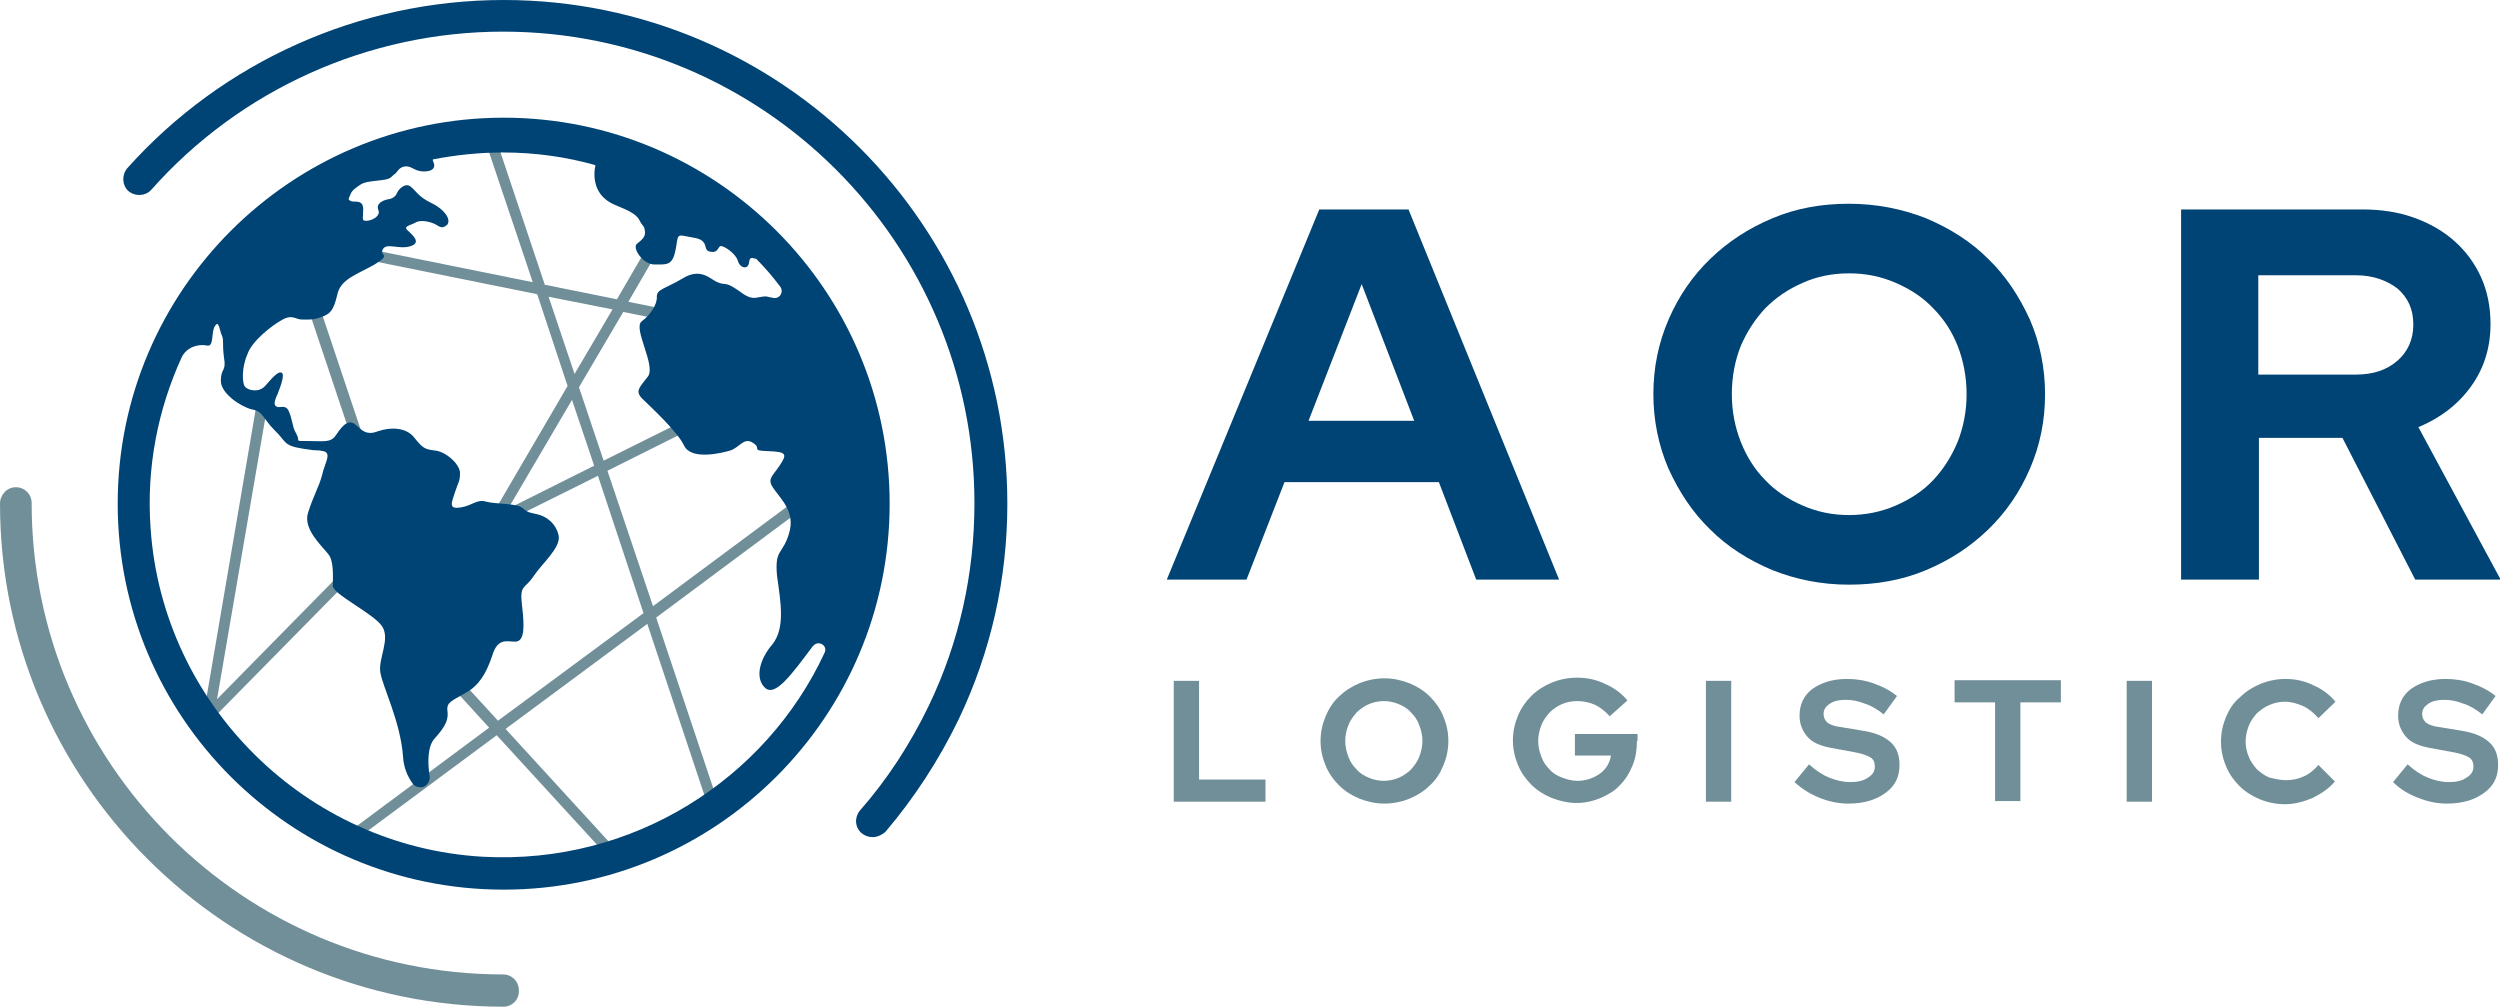 <?xml version="1.0" encoding="UTF-8"?> <!-- Generator: Adobe Illustrator 22.0.0, SVG Export Plug-In . SVG Version: 6.00 Build 0) --> <svg xmlns="http://www.w3.org/2000/svg" xmlns:xlink="http://www.w3.org/1999/xlink" version="1.1" id="Layer_1" x="0px" y="0px" viewBox="0 0 395.1 159.1" style="enable-background:new 0 0 395.1 159.1;" xml:space="preserve"> <style type="text/css"> .st0{fill:#718F99;} .st1{fill:#004375;} .st2{fill-rule:evenodd;clip-rule:evenodd;fill:#004375;} </style> <g> <g> <path class="st0" d="M79.6,159.1C35.7,159.1,0,123.4,0,79.6C0,78.2,1.1,77,2.5,77s2.5,1.1,2.5,2.5c0,41.1,33.4,74.5,74.5,74.5 c1.4,0,2.5,1.1,2.5,2.5C82.1,158,80.9,159.1,79.6,159.1z"></path> <path class="st1" d="M137.9,132.3c-0.6,0-1.2-0.2-1.7-0.6c-1.1-0.9-1.2-2.5-0.3-3.6c4.4-5,8-10.6,10.9-16.6 c4.8-10,7.2-20.8,7.2-32c0-41.1-33.4-74.5-74.5-74.5c-21.2,0-41.5,9.1-55.6,25c-0.9,1-2.5,1.1-3.6,0.2c-1-0.9-1.1-2.5-0.2-3.6 C35.2,9.7,56.9,0,79.6,0c43.9,0,79.6,35.7,79.6,79.6c0,11.9-2.6,23.4-7.7,34.1c-3.1,6.4-7,12.4-11.6,17.8 C139.3,132,138.6,132.3,137.9,132.3z"></path> <g> <path class="st0" d="M132.4,75.2c-0.3-0.4-0.8-0.5-1.2-0.2l-28,20.8L96,74.4l24.8-12.4c0.4-0.2,0.6-0.7,0.4-1.1 c-0.2-0.4-0.7-0.6-1.1-0.4L95.4,72.8l-3.9-11.6l7-11.9l10.5,2.1c0.5,0.1,0.9-0.2,1-0.7c0.1-0.5-0.2-0.9-0.7-1l-10-2l5.4-9.3 c0.2-0.4,0.1-0.9-0.3-1.2c-0.4-0.2-0.9-0.1-1.2,0.3l-5.7,9.8L86.1,45l-7.9-23.6c-0.1-0.4-0.6-0.7-1.1-0.5 c-0.4,0.1-0.7,0.6-0.5,1.1l7.6,22.6l-38.1-7.7c-0.3-0.1-0.6,0-0.8,0.3c-0.2,0.2-0.3,0.5-0.2,0.8l17.4,52c0.1,0.2,0.3,0.4,0.5,0.5 c0.1,0,0.2,0.1,0.3,0.1c0.1,0,0.3,0,0.4-0.1L76,84.4l-10.1,17.2c-0.2,0.3-0.1,0.7,0.1,1l11.3,12.4l-22.6,16.8 c-0.4,0.3-0.5,0.8-0.2,1.2c0.2,0.2,0.4,0.3,0.7,0.3c0.2,0,0.4-0.1,0.5-0.2l22.8-16.9L96,135.3c0.2,0.2,0.4,0.3,0.6,0.3 c0.2,0,0.4-0.1,0.6-0.2c0.3-0.3,0.4-0.8,0.1-1.2l-17.4-19l22.4-16.6l9.6,28.8c0.1,0.4,0.4,0.6,0.8,0.6c0.1,0,0.2,0,0.3,0 c0.4-0.1,0.7-0.6,0.5-1.1l-9.8-29.3l28.5-21.2C132.6,76.1,132.6,75.5,132.4,75.2z M93.9,73.6l-13.6,6.8l10.1-17.2L93.9,73.6z M96.8,48.9l-6,10.2l-4.1-12.2L96.8,48.9z M63.9,88.5L47.3,38.9l37.6,7.6L89.7,61L77.6,81.7L63.9,88.5z M78.7,113.9l-11-12 L78.8,83l15.7-7.8l7.2,21.7L78.7,113.9z M59,86.6c-0.3-0.3-0.9-0.3-1.2,0l-23.5,23.9l8.1-47.2c0.1-0.5-0.2-0.9-0.7-1 c-0.5-0.1-0.9,0.2-1,0.7l-8.5,49.8c0,0,0,0,0,0.1c0,0.1,0,0.1,0,0.2c0,0.1,0,0.1,0,0.2c0,0.1,0,0.1,0.1,0.1 c0,0.1,0.1,0.1,0.1,0.1c0,0,0,0,0,0.1c0,0,0,0,0.1,0c0,0,0.1,0.1,0.1,0.1c0.1,0,0.1,0,0.2,0.1c0,0,0,0,0.1,0c0,0,0.1,0,0.1,0l0,0 h0h0c0.1,0,0.2,0,0.3-0.1c0,0,0.1,0,0.1,0c0.1,0,0.1-0.1,0.2-0.1c0,0,0,0,0,0L59,87.8C59.3,87.4,59.3,86.9,59,86.6z"></path> </g> <path class="st2" d="M79.6,18.6c-33.6,0-61,27.3-61,61s27.3,61,61,61c33.6,0,61-27.3,61-61S113.2,18.6,79.6,18.6z M76.3,135.4 c-27.9-1.6-50.6-24-52.5-51.9c-0.7-9.7,1.2-18.9,4.9-27c0.7-1.5,2.4-2.2,4-1.9c0,0,0,0,0,0c1.2,0.3,0.6-2.2,1.3-3.1 c0.6-1,0.7,0.8,1.1,1.6c0.3,0.8,0,1.1,0.3,3.4c0.4,2.3-0.5,1.6-0.5,3.7c0,2,3.2,4.1,4.9,4.5c1.8,0.3,1.7,1.4,3.6,3.3 c1.9,1.8,1.3,2.4,4.4,2.9c3,0.5,1.9,0.1,3.3,0.4c1.4,0.3,0.2,1.9-0.2,3.8c-0.5,1.9-1.4,3.3-2.2,5.9c-0.9,2.6,2.3,5.4,3.2,6.6 c0.9,1.1,0.7,3.6,0.7,5c0,1.3,6.5,4.4,7.8,6.4c1.3,2-0.6,5-0.3,7.2c0.3,2.2,3.2,7.8,3.6,13.4c0.1,1.7,0.7,3.1,1.5,4.2 c0.3,0.5,1,0.7,1.6,0.6c0.7-0.2,1.2-1,1.1-1.7c-0.3-2-0.4-4.7,0.8-6c1.9-2.1,2.2-3.1,2-4.5c-0.1-1.3,0.9-1.5,2.9-2.7 c2-1.1,3.2-2.9,4.2-5.9c0.9-3,2.5-2.1,3.8-2.2c1.3-0.2,1.3-2.4,0.9-5.7c-0.4-3.4,0.4-2.5,1.8-4.6c1.4-2.1,4.3-4.5,4-6.4 c-0.4-2-2-3.1-3.3-3.4c-1.2-0.3-1.5-0.2-2.4-1c-1-0.8-4.1-0.6-5.7-1c-1.5-0.5-2.2,0.6-4.1,0.9c-1.9,0.3-1.5-0.6-0.9-2.4 c0.6-1.8,0.8-1.7,0.8-3.1c-0.1-1.5-2.4-3.4-4-3.5c-1.6-0.2-1.9-0.4-3.2-2c-1.2-1.6-3.6-1.8-5.9-1c-2.3,0.9-3-1.2-4-1.4 c-1-0.3-1.9,1.1-2.6,2.1c-0.8,1.1-2,0.8-4.3,0.8c-2.3,0-1.2,0.1-1.8-1c-0.6-1.1-0.5-1.2-0.7-1.9c-0.2-0.7-0.2-1-0.6-1.9 c-0.5-1-1.4-0.4-1.8-0.6c-0.5-0.2-0.6-0.6,0.1-2.1c0.6-1.5,1.1-3.1,0.6-3.3c-0.6-0.3-1.7,1.1-2.6,2.1c-1,1.1-2.6,0.7-3.1,0.2 c-0.6-0.5-0.6-3.2,0.3-5.2c0.7-2.1,3.8-4.5,5.4-5.4c1.7-1,2.2-0.1,3.2-0.1c1,0,1.8,0.1,3.1-0.4c1.4-0.5,1.9-1,2.5-3.5 c0.5-2.5,3.1-3.2,5.9-4.8c2.8-1.7,0.7-1.3,1.3-2.4c0.6-1.1,2.6,0.1,4.4-0.5c1.9-0.6,0-2-0.6-2.6c-0.5-0.6,0.7-0.7,1.5-1.2 c0.9-0.4,2.4,0,3.1,0.4c0.7,0.4,1,0.7,1.8,0c0.6-0.8-0.4-2.4-2.5-3.4c-2.1-1-2.5-2-3.3-2.6c-0.8-0.7-1.9,0.4-2.1,0.9 c-0.2,0.5-0.6,1-1.5,1.1c-0.9,0.2-1.9,0.7-1.5,1.7c0.4,1-1.1,1.7-1.9,1.7c-0.8,0-0.5-0.3-0.5-1.8c0-1.6-1.2-1.1-1.9-1.3 c-0.7-0.3-0.3-0.5-0.1-1.1c0.2-0.6,0.9-1.1,1.7-1.6c0.1,0,0.1-0.1,0.2-0.1c0.9-0.4,2.4-0.4,3.5-0.6c1.1-0.2,1-0.5,1.6-0.9 c0.4-0.3,0.5-0.8,1.2-1.1c0.1,0,0.3-0.1,0.4-0.1c1.1-0.1,1.5,0.8,3,0.8c1.4,0,1.9-0.6,1.5-1.5c-0.1-0.1-0.1-0.3-0.1-0.4 c3.6-0.7,7.3-1.1,11.1-1.1c5.1,0,10,0.7,14.6,2c-0.4,1.9-0.2,4.8,2.9,6.2c1.3,0.6,3.3,1.2,4,2.4c0.6,1.2,0.8,0.9,0.9,1.7 c0.2,0.9-0.3,1.4-1.2,2.1c-0.9,0.6,0.9,3.3,2.7,3.3c1.9,0,2.8,0.2,3.3-2c0.5-2.2,0.1-2.8,1.5-2.5c1.4,0.3,2.5,0.3,3,1 c0.5,0.6,0.1,1.4,1.2,1.5c1.1,0.2,1.1-0.9,1.5-0.9c0.5-0.1,2.4,1.2,2.7,2.3c0.3,1.1,1.3,1.3,1.6,0.8c0.4-0.5-0.1-1.6,1.2-1.1 c0,0,0.1,0,0.1,0c1.4,1.4,2.6,2.8,3.8,4.4c0.6,0.8,0,1.9-1,1.8c0,0,0,0,0,0c-1.3-0.2-0.9-0.4-2.5-0.1c-1.6,0.4-2.5-0.8-3.9-1.6 c-1.3-0.8-1.4-0.3-2.5-0.8c-1.1-0.4-2.6-2.4-5.5-0.6c-2.9,1.7-4.1,1.7-4.1,2.9c0.1,1.1-0.9,2.8-2.4,3.9c-1.4,1.1,2.3,7,1,8.7 c-1.3,1.7-2.1,2.3-0.9,3.5c1.2,1.2,5.5,5.1,6.6,7.4c1.1,2.4,6,1.2,7.3,0.8c1.4-0.4,2.2-2.2,3.6-1.2c1.5,0.9-0.5,1.2,2.4,1.3 c3,0.1,3,0.5,1.8,2.3c-1.2,1.8-2.1,2.1-0.8,3.8c1.2,1.7,3.3,3.6,2.3,6.9c-1,3.4-2.3,2.4-1.9,6.7c0.6,4.3,1.3,8.2-0.7,10.8 c-2.1,2.4-2.8,5.4-1.2,6.9c1.6,1.5,4.2-2.1,7.5-6.5c0,0,0,0,0.1-0.1c0.8-1,2.4-0.1,1.8,1.1C121.1,123,100.2,136.7,76.3,135.4z"></path> </g> <g> <g> <path class="st0" d="M185.5,126.7v-19.1h4v15.6h10.5v3.5H185.5z"></path> <path class="st0" d="M228.9,117.1c0,1.4-0.3,2.7-0.8,3.9c-0.5,1.2-1.2,2.3-2.1,3.1c-0.9,0.9-2,1.6-3.2,2.1 c-1.2,0.5-2.6,0.8-4,0.8c-1.4,0-2.7-0.3-4-0.8c-1.2-0.5-2.3-1.2-3.2-2.1c-0.9-0.9-1.6-1.9-2.1-3.1c-0.5-1.2-0.8-2.5-0.8-3.9 c0-1.4,0.3-2.7,0.8-3.9c0.5-1.2,1.2-2.3,2.1-3.1c0.9-0.9,2-1.6,3.2-2.1c1.2-0.5,2.6-0.8,4-0.8c1.4,0,2.7,0.3,4,0.8 c1.2,0.5,2.3,1.2,3.2,2.1c0.9,0.9,1.6,1.9,2.1,3.1C228.6,114.4,228.9,115.7,228.9,117.1z M224.8,117.1c0-0.9-0.2-1.7-0.5-2.5 c-0.3-0.8-0.7-1.4-1.3-2c-0.5-0.6-1.2-1-1.9-1.3c-0.7-0.3-1.5-0.5-2.4-0.5s-1.7,0.2-2.4,0.5c-0.7,0.3-1.4,0.8-1.9,1.3 c-0.5,0.6-1,1.2-1.3,2c-0.3,0.8-0.5,1.6-0.5,2.5c0,0.9,0.2,1.7,0.5,2.5c0.3,0.8,0.7,1.4,1.3,2c0.5,0.6,1.2,1,1.9,1.3 c0.7,0.3,1.5,0.5,2.4,0.5s1.7-0.2,2.4-0.5c0.7-0.3,1.4-0.8,1.9-1.3c0.5-0.6,1-1.2,1.3-2C224.6,118.8,224.8,118,224.8,117.1z"></path> <path class="st0" d="M258.7,117.1c0,1.4-0.2,2.7-0.7,3.9c-0.5,1.2-1.1,2.2-2,3.1c-0.8,0.9-1.9,1.5-3,2c-1.2,0.5-2.5,0.8-3.8,0.8 c-1.4,0-2.7-0.3-4-0.8c-1.2-0.5-2.3-1.2-3.2-2.1c-0.9-0.9-1.6-1.9-2.1-3.1c-0.5-1.2-0.8-2.5-0.8-3.9c0-1.4,0.3-2.7,0.8-3.9 c0.5-1.2,1.2-2.2,2.1-3.1s2-1.6,3.2-2.1c1.2-0.5,2.6-0.8,4-0.8c1.6,0,3.1,0.3,4.5,1c1.4,0.6,2.6,1.5,3.5,2.6l-2.8,2.5 c-0.7-0.8-1.5-1.4-2.3-1.8c-0.9-0.4-1.8-0.6-2.9-0.6c-0.9,0-1.7,0.2-2.4,0.5c-0.7,0.3-1.4,0.8-1.9,1.3c-0.5,0.6-1,1.2-1.3,2 c-0.3,0.8-0.5,1.6-0.5,2.5c0,0.9,0.2,1.7,0.5,2.5c0.3,0.8,0.7,1.4,1.3,2c0.5,0.6,1.2,1,2,1.3c0.8,0.3,1.6,0.5,2.4,0.5 c1.3,0,2.5-0.4,3.5-1.1c1-0.7,1.6-1.7,1.8-2.9h-5.7v-3.4h9.9V117.1z"></path> <path class="st0" d="M269.6,126.7v-19.1h4v19.1H269.6z"></path> <path class="st0" d="M283.6,123.6l2.3-2.8c1.1,1,2.2,1.7,3.2,2.1c1,0.4,2.1,0.7,3.3,0.7c1.2,0,2.1-0.2,2.8-0.7 c0.7-0.4,1.1-1,1.1-1.7c0-0.7-0.2-1.2-0.7-1.5s-1.3-0.6-2.4-0.8l-3.8-0.7c-1.6-0.3-2.9-0.8-3.7-1.7c-0.8-0.9-1.3-2-1.3-3.4 c0-1.8,0.7-3.2,2-4.2c1.4-1,3.2-1.6,5.5-1.6c1.4,0,2.8,0.2,4.2,0.7c1.4,0.5,2.6,1.1,3.7,2l-2.1,2.9c-1-0.8-2-1.4-3-1.7 c-1-0.4-2-0.6-3-0.6c-1.1,0-1.9,0.2-2.5,0.6c-0.6,0.4-1,0.9-1,1.6c0,0.6,0.2,1,0.6,1.4c0.4,0.3,1.1,0.6,2.1,0.7l3.6,0.6 c1.9,0.3,3.3,0.9,4.3,1.8c1,0.9,1.4,2.1,1.4,3.6c0,1.9-0.7,3.3-2.2,4.4c-1.5,1.1-3.4,1.7-5.9,1.7c-1.5,0-3-0.3-4.5-0.9 C286.1,125.5,284.8,124.7,283.6,123.6z"></path> <path class="st0" d="M308.9,111v-3.5h16.8v3.5h-6.4v15.6h-4V111H308.9z"></path> <path class="st0" d="M336.1,126.7v-19.1h4v19.1H336.1z"></path> <path class="st0" d="M361.3,123.3c1,0,1.9-0.2,2.8-0.6c0.9-0.4,1.6-1,2.3-1.8l2.6,2.6c-0.9,1.1-2.1,1.9-3.5,2.6 c-1.4,0.6-2.9,1-4.4,1c-1.4,0-2.8-0.3-4-0.8c-1.2-0.5-2.3-1.2-3.2-2.1c-0.9-0.9-1.6-1.9-2.1-3.1c-0.5-1.2-0.8-2.5-0.8-3.9 c0-1.4,0.3-2.7,0.8-3.9c0.5-1.2,1.2-2.3,2.2-3.1c0.9-0.9,2-1.6,3.2-2.1c1.2-0.5,2.6-0.8,4-0.8c1.5,0,3,0.3,4.4,1 c1.4,0.6,2.6,1.5,3.5,2.6l-2.7,2.6c-0.7-0.8-1.5-1.5-2.4-1.9c-0.9-0.4-1.9-0.7-2.9-0.7c-0.9,0-1.7,0.2-2.4,0.5 c-0.8,0.3-1.4,0.8-2,1.3c-0.5,0.6-1,1.2-1.3,2c-0.3,0.8-0.5,1.6-0.5,2.5c0,0.9,0.2,1.7,0.5,2.4c0.3,0.8,0.8,1.4,1.3,2 c0.6,0.5,1.2,1,2,1.3C359.6,123.1,360.4,123.3,361.3,123.3z"></path> <path class="st0" d="M378.2,123.6l2.3-2.8c1.1,1,2.2,1.7,3.2,2.1c1,0.4,2.1,0.7,3.3,0.7c1.2,0,2.1-0.2,2.8-0.7 c0.7-0.4,1.1-1,1.1-1.7c0-0.7-0.2-1.2-0.7-1.5s-1.3-0.6-2.4-0.8l-3.8-0.7c-1.6-0.3-2.9-0.8-3.7-1.7c-0.8-0.9-1.3-2-1.3-3.4 c0-1.8,0.7-3.2,2-4.2c1.4-1,3.2-1.6,5.5-1.6c1.4,0,2.8,0.2,4.2,0.7c1.4,0.5,2.6,1.1,3.7,2l-2.1,2.9c-1-0.8-2-1.4-3-1.7 c-1-0.4-2-0.6-3-0.6c-1.1,0-1.9,0.2-2.5,0.6c-0.6,0.4-1,0.9-1,1.6c0,0.6,0.2,1,0.6,1.4c0.4,0.3,1.1,0.6,2.1,0.7l3.6,0.6 c1.9,0.3,3.3,0.9,4.3,1.8c1,0.9,1.4,2.1,1.4,3.6c0,1.9-0.7,3.3-2.2,4.4c-1.5,1.1-3.4,1.7-5.9,1.7c-1.5,0-3-0.3-4.5-0.9 C380.6,125.5,379.3,124.7,378.2,123.6z"></path> </g> <path class="st1" d="M184.4,91.6l24.1-58.5h14.1l23.8,58.5h-13.1l-5.9-15.4H203l-6,15.4H184.4z M206.8,66.5h16.7l-8.3-21.6 L206.8,66.5z"></path> <path class="st1" d="M323.2,62.3c0,4.2-0.8,8.1-2.4,11.8c-1.6,3.7-3.8,6.9-6.6,9.6c-2.8,2.7-6,4.8-9.8,6.4 c-3.8,1.6-7.9,2.3-12.2,2.3c-4.3,0-8.3-0.8-12.1-2.3c-3.8-1.6-7.1-3.7-9.8-6.4c-2.8-2.7-4.9-5.9-6.6-9.6 c-1.6-3.7-2.4-7.7-2.4-11.8c0-4.2,0.8-8.1,2.4-11.8c1.6-3.7,3.8-6.9,6.6-9.6c2.8-2.7,6-4.8,9.8-6.4c3.8-1.6,7.8-2.3,12.1-2.3 c4.3,0,8.4,0.8,12.2,2.3c3.8,1.6,7.1,3.7,9.8,6.4c2.8,2.7,4.9,5.9,6.6,9.6C322.4,54.2,323.2,58.2,323.2,62.3z M310.8,62.3 c0-2.7-0.5-5.3-1.4-7.6c-0.9-2.3-2.2-4.3-3.9-6c-1.6-1.7-3.6-3-5.9-4c-2.3-1-4.7-1.5-7.4-1.5c-2.6,0-5.1,0.5-7.3,1.5 c-2.3,1-4.2,2.3-5.9,4c-1.6,1.7-2.9,3.7-3.9,6c-0.9,2.3-1.4,4.8-1.4,7.6c0,2.7,0.5,5.2,1.4,7.5c0.9,2.3,2.2,4.4,3.9,6.1 c1.6,1.7,3.6,3,5.9,4c2.3,1,4.7,1.5,7.3,1.5c2.6,0,5.1-0.5,7.4-1.5c2.3-1,4.3-2.3,5.9-4c1.6-1.7,2.9-3.7,3.9-6.1 C310.3,67.5,310.8,65,310.8,62.3z"></path> <path class="st1" d="M344.7,91.6V33.1h28.6c3,0,5.7,0.4,8.2,1.3c2.5,0.9,4.6,2.1,6.4,3.7c1.8,1.6,3.2,3.5,4.2,5.7 c1,2.2,1.5,4.7,1.5,7.4c0,3.7-1,7-3.1,9.9c-2.1,2.9-4.9,5-8.3,6.4l13,24.1h-13.5l-11.5-22.4h-13.2v22.4H344.7z M372.3,43.5h-15.4 v15.7h15.4c2.7,0,4.9-0.7,6.6-2.2c1.6-1.4,2.5-3.3,2.5-5.7s-0.8-4.2-2.5-5.7C377.2,44.3,375,43.5,372.3,43.5z"></path> </g> </g> </svg> 